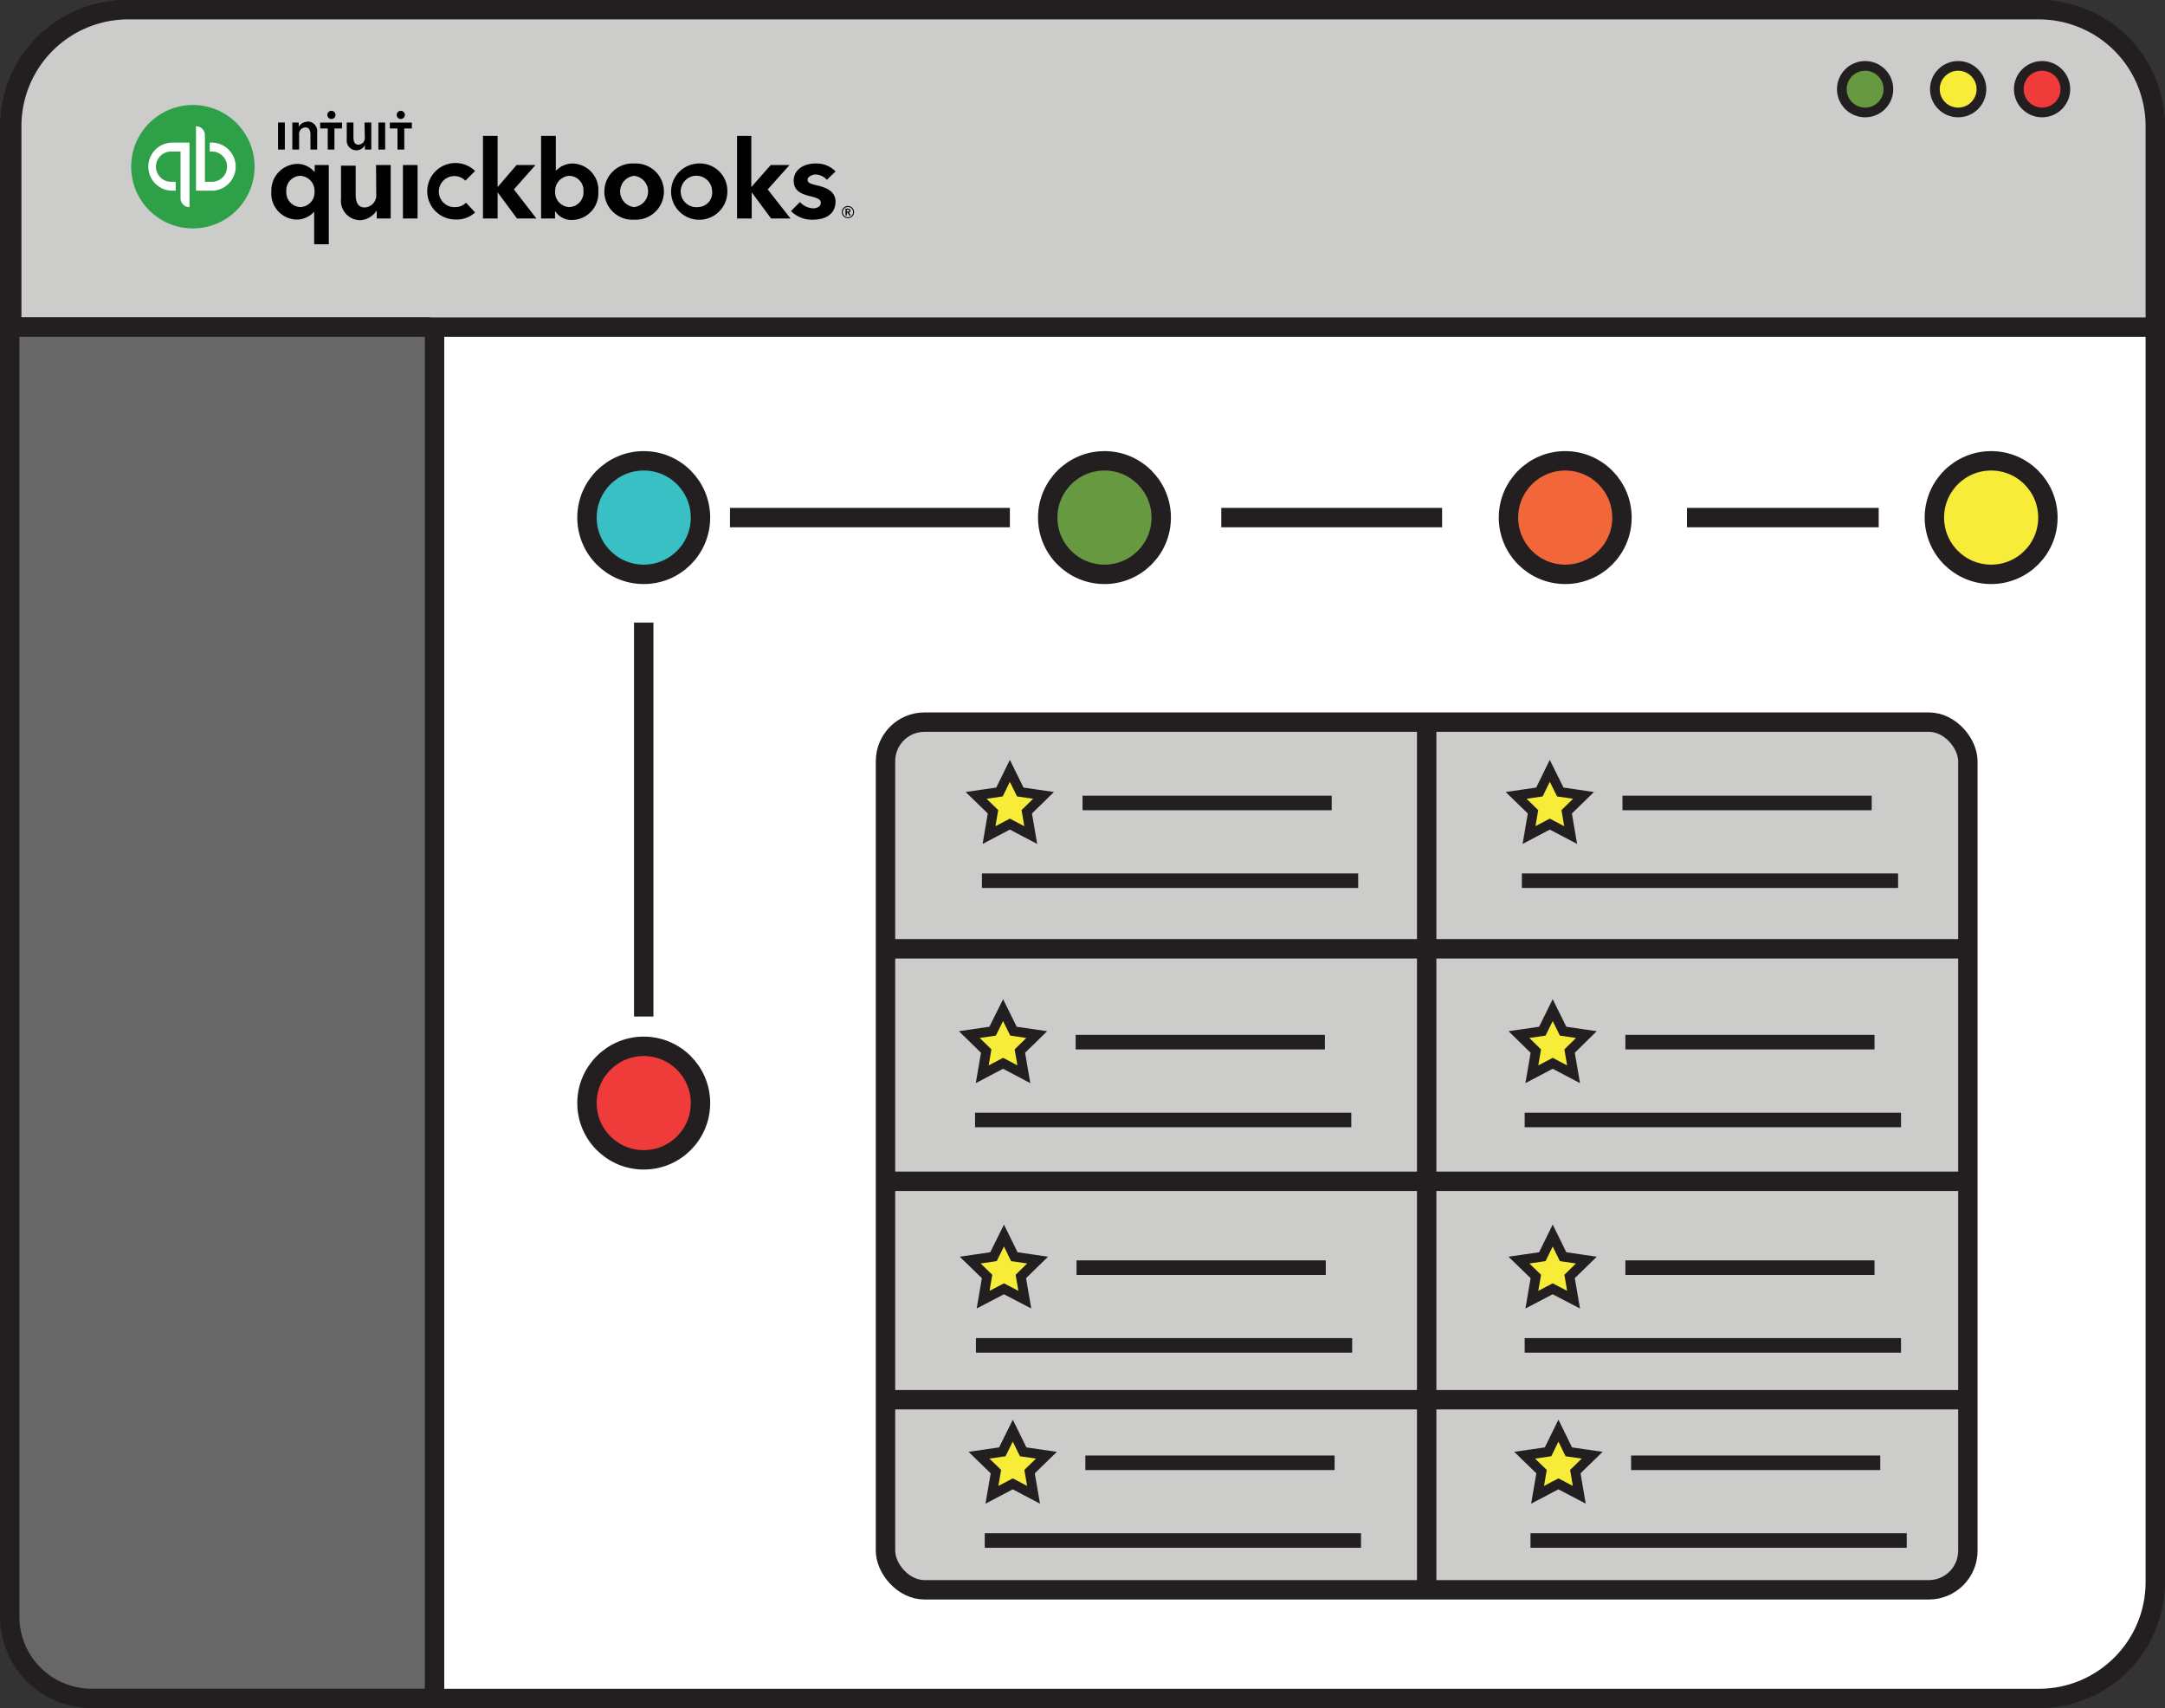 <svg id="Webscreen" xmlns="http://www.w3.org/2000/svg" viewBox="0 0 223.15 176.04"><rect x="0" y="0" width="223.15" height="176.04" fill="#333333" stroke="none"/><defs><style>.cls-1,.cls-7{fill:#fff;}.cls-1,.cls-10,.cls-11,.cls-12,.cls-13,.cls-14,.cls-15,.cls-16,.cls-17,.cls-18,.cls-2,.cls-3,.cls-4,.cls-9{stroke:#231f20;stroke-miterlimit:10;}.cls-1,.cls-10,.cls-11,.cls-12,.cls-13,.cls-14,.cls-2,.cls-4,.cls-9{stroke-width:2px;}.cls-2{fill:#cccccb;}.cls-14,.cls-15,.cls-3,.cls-8{fill:none;}.cls-4{fill:#666766;}.cls-5{fill:#010101;}.cls-6{fill:#2ea048;}.cls-9{fill:#39c0c4;}.cls-10,.cls-17{fill:#669940;}.cls-11,.cls-18{fill:#ef3b39;}.cls-12{fill:#f26739;}.cls-13,.cls-16{fill:#f7ed38;}.cls-15{stroke-width:1.5px;}</style></defs><title>pt-logo-template</title><rect id="outside_border" data-name="outside border" class="cls-1" x="1" y="1" width="221.15" height="174.04" rx="12"/><g id="top_dividerline" data-name="top dividerline"><path class="cls-2" d="M13.21,1H210.15a12,12,0,0,1,12,12V33.71a0,0,0,0,1,0,0H1.21a0,0,0,0,1,0,0V13A12,12,0,0,1,13.21,1Z"/><line class="cls-3" x1="1.21" y1="33.71" x2="222.15" y2="33.71"/><line class="cls-3" x1="44.79" y1="34.48" x2="44.79" y2="175.04"/><path class="cls-4" d="M1.73,33.71H44.06a.73.73,0,0,1,.73.73V174.3a.73.73,0,0,1-.73.73H9.43A8.43,8.43,0,0,1,1,166.61V34.45A.73.73,0,0,1,1.73,33.71Z"/><g id="QuickBooks_-_Clearspace_Lockup" data-name="QuickBooks - Clearspace &amp; Lockup"><g id="QuickBooks_Lockup" data-name="QuickBooks Lockup"><g id="Wordmark"><path id="_" data-name="®" class="cls-5" d="M172.69,78.19c0-.15-.13-.21-.26-.21h-.25v.71h.13V78.4h.09l.17.29h.15l-.19-.31A.18.18,0,0,0,172.69,78.19Zm-.38.1v-.2h.11c.07,0,.15,0,.15.1s-.09.1-.16.1Zm.12-.58a.63.63,0,0,0-.63.63.62.62,0,0,0,.63.62.63.63,0,0,0,.63-.62A.63.63,0,0,0,172.43,77.71Zm0,1.16a.53.53,0,1,1,.53-.53A.53.53,0,0,1,172.43,78.87Z" transform="translate(-85.03 -56.48)"/><path id="quickbooks" class="cls-5" d="M132,77.82a1.6,1.6,0,1,1,1-2.72l1-1a2.91,2.91,0,1,0-2,5,2.75,2.75,0,0,0,2-.73l-.94-1A1.5,1.5,0,0,1,132,77.82ZM126.56,79h1.51V73.49h-1.51Zm-2.75-2.47a1.25,1.25,0,0,1-1.2,1.33c-.6,0-.92-.43-.92-1.31v-3h-1.51v3.39a2,2,0,0,0,2.07,2.23,2.19,2.19,0,0,0,1.61-1h0V79h1.44V73.49h-1.51Zm-6.35-2.31h0a2.34,2.34,0,0,0-1.73-.85A2.73,2.73,0,0,0,113,76.2a2.68,2.68,0,0,0,2.65,2.91,2.44,2.44,0,0,0,1.76-.81h0v3.35h1.51V73.49h-1.45ZM116,77.82a1.52,1.52,0,0,1-1.46-1.62A1.49,1.49,0,0,1,116,74.6a1.55,1.55,0,0,1,1.45,1.62A1.52,1.52,0,0,1,116,77.82Zm34.39-4.49a2.9,2.9,0,1,0,0,5.79,2.9,2.9,0,1,0,0-5.79Zm0,4.49a1.62,1.62,0,0,1,0-3.22,1.62,1.62,0,0,1,0,3.22Zm18.88-2.23c-.78-.18-1-.28-1-.6s.55-.53.8-.53a1.68,1.68,0,0,1,1.19.55l.89-.86a2.7,2.7,0,0,0-2.07-.82c-1.1,0-2.24.55-2.24,1.78,0,1.06.82,1.37,1.63,1.57s1.16.34,1.16.68c0,.51-.58.59-.77.59a1.94,1.94,0,0,1-1.38-.65l-.92.93a3,3,0,0,0,2.24.89c1.48,0,2.35-.7,2.35-1.86S170,75.77,169.26,75.59Zm-2.86-2.1h-1.94l-2,2.27h0V70.48H161V79h1.51v-2.7h0l2,2.7h2l-2.35-3ZM144,73.33a2.38,2.38,0,0,0-1.68.76h0V70.48H140.8V79h1.44v-.78h0a2,2,0,0,0,1.72.93,2.75,2.75,0,0,0,2.74-2.91A2.72,2.72,0,0,0,144,73.33Zm-.29,4.49a1.52,1.52,0,0,1-1.46-1.6,1.55,1.55,0,0,1,1.46-1.62,1.5,1.5,0,0,1,1.46,1.6A1.52,1.52,0,0,1,143.72,77.82Zm-3.49-4.33h-1.95l-1.95,2.27h0V70.48h-1.51V79h1.51v-2.7h0l2,2.7h2L138,76ZM157,73.33a2.9,2.9,0,1,0,3,2.87A2.83,2.83,0,0,0,157,73.33Zm0,4.49a1.62,1.62,0,1,1,1.43-1.62A1.48,1.48,0,0,1,157,77.82Z" transform="translate(-85.03 -56.48)"/></g><g id="Icon"><circle id="Circle" class="cls-6" cx="19.88" cy="17.18" r="6.36"/><path id="qb" class="cls-7" d="M100.32,73.66a2.47,2.47,0,0,0,2.47,2.47h.35v-.92h-.35a1.56,1.56,0,1,1,0-3.11h.85v4.81a.92.92,0,0,0,.92.92V71.18h-1.77A2.47,2.47,0,0,0,100.32,73.66ZM107,71.18h-.35v.92H107a1.56,1.56,0,0,1,0,3.11h-.85v-4.8a.92.92,0,0,0-.92-.92v6.64H107a2.48,2.48,0,0,0,0-4.95Z" transform="translate(-85.03 -56.48)"/></g><path id="intuit" class="cls-5" d="M119.19,68.74a.41.41,0,0,0,.42-.42.42.42,0,0,0-.42-.42.42.42,0,0,0-.42.42A.42.42,0,0,0,119.19,68.74Zm-2.5.29a1,1,0,0,0-.87.53h0v-.45h-.66v2.78h.7V70.36a.67.67,0,0,1,.65-.75c.44,0,.52.41.52.74v1.54h.69V70.15A1,1,0,0,0,116.69,69Zm-3,2.86h.7V69.11h-.7Zm12.65-3.15a.42.42,0,0,0,.42-.42.42.42,0,0,0-.84,0A.42.42,0,0,0,126.39,68.74Zm-1.13.37v.61H126v2.17h.7V69.72h.78v-.61Zm-1.18,2.78h.7V69.11h-.7Zm-6-2.17h.78v2.17h.69V69.72h.78v-.61h-2.25Zm4.6.92a.68.68,0,0,1-.65.75c-.44,0-.52-.41-.52-.74V69.11h-.69v1.74a1,1,0,0,0,1,1.12,1,1,0,0,0,.87-.53h0v.45h.66V69.11h-.7Z" transform="translate(-85.03 -56.48)"/></g><rect id="Clearspace" class="cls-8" x="7.16" y="4.46" width="85.26" height="27.07"/></g></g><g id="url_bar" data-name="url bar"><circle class="cls-9" cx="66.35" cy="53.34" r="5.85"/><circle class="cls-10" cx="113.84" cy="53.34" r="5.85"/><circle class="cls-11" cx="66.35" cy="113.68" r="5.85"/><circle class="cls-12" cx="161.33" cy="53.34" r="5.85"/><circle class="cls-13" cx="205.23" cy="53.34" r="5.85"/><line class="cls-14" x1="75.24" y1="53.34" x2="104.09" y2="53.34"/><line class="cls-14" x1="66.35" y1="64.16" x2="66.35" y2="104.76"/><line class="cls-14" x1="125.88" y1="53.34" x2="148.64" y2="53.34"/><line class="cls-14" x1="173.88" y1="53.34" x2="193.64" y2="53.34"/><rect class="cls-2" x="91.27" y="74.42" width="111.56" height="89.42" rx="4.02"/><line class="cls-14" x1="147.05" y1="74.42" x2="147.05" y2="163.84"/><line class="cls-14" x1="91.27" y1="97.78" x2="202.83" y2="97.78"/><line class="cls-14" x1="91.27" y1="121.74" x2="202.83" y2="121.74"/><line class="cls-14" x1="91.27" y1="144.25" x2="202.83" y2="144.25"/><line class="cls-15" x1="111.58" y1="82.75" x2="137.26" y2="82.75"/><line class="cls-15" x1="101.21" y1="90.76" x2="139.99" y2="90.76"/><polygon class="cls-16" points="104.09 79.44 105.16 81.62 107.56 81.97 105.83 83.66 106.24 86.06 104.09 84.93 101.94 86.06 102.35 83.66 100.61 81.97 103.02 81.62 104.09 79.44"/><line class="cls-15" x1="110.87" y1="107.4" x2="136.56" y2="107.4"/><line class="cls-15" x1="100.5" y1="115.42" x2="139.28" y2="115.42"/><polygon class="cls-16" points="103.39 104.1 104.46 106.27 106.86 106.62 105.12 108.32 105.53 110.71 103.39 109.58 101.24 110.71 101.65 108.32 99.91 106.62 102.31 106.27 103.39 104.1"/><line class="cls-15" x1="167.23" y1="82.75" x2="192.92" y2="82.75"/><line class="cls-15" x1="156.86" y1="90.76" x2="195.64" y2="90.76"/><polygon class="cls-16" points="159.74 79.44 160.82 81.62 163.22 81.97 161.48 83.66 161.89 86.06 159.74 84.93 157.6 86.06 158.01 83.66 156.27 81.97 158.67 81.62 159.74 79.44"/><line class="cls-15" x1="167.53" y1="107.4" x2="193.21" y2="107.4"/><line class="cls-15" x1="157.15" y1="115.42" x2="195.94" y2="115.42"/><polygon class="cls-16" points="160.04 104.1 161.11 106.27 163.51 106.62 161.78 108.32 162.19 110.71 160.04 109.58 157.89 110.71 158.3 108.32 156.56 106.62 158.97 106.27 160.04 104.1"/><line class="cls-15" x1="110.96" y1="130.64" x2="136.65" y2="130.64"/><line class="cls-15" x1="100.59" y1="138.65" x2="139.37" y2="138.65"/><polygon class="cls-16" points="103.48 127.33 104.55 129.51 106.95 129.86 105.22 131.55 105.63 133.94 103.48 132.82 101.33 133.94 101.74 131.55 100 129.86 102.4 129.51 103.48 127.33"/><line class="cls-15" x1="167.53" y1="130.64" x2="193.21" y2="130.64"/><line class="cls-15" x1="157.15" y1="138.65" x2="195.94" y2="138.65"/><polygon class="cls-16" points="160.04 127.33 161.11 129.51 163.51 129.86 161.78 131.55 162.19 133.94 160.04 132.82 157.89 133.94 158.3 131.55 156.56 129.86 158.97 129.51 160.04 127.33"/><line class="cls-15" x1="111.87" y1="150.75" x2="137.56" y2="150.75"/><line class="cls-15" x1="101.5" y1="158.76" x2="140.28" y2="158.76"/><polygon class="cls-16" points="104.39 147.44 105.46 149.62 107.86 149.97 106.12 151.66 106.53 154.05 104.39 152.92 102.24 154.05 102.65 151.66 100.91 149.97 103.31 149.62 104.39 147.44"/><line class="cls-15" x1="168.12" y1="150.75" x2="193.8" y2="150.75"/><line class="cls-15" x1="157.75" y1="158.76" x2="196.53" y2="158.76"/><polygon class="cls-16" points="160.63 147.44 161.7 149.62 164.11 149.97 162.37 151.66 162.78 154.05 160.63 152.92 158.48 154.05 158.89 151.66 157.15 149.97 159.56 149.62 160.63 147.44"/></g><g id="exit_buttons" data-name="exit buttons"><circle class="cls-17" cx="192.24" cy="9.19" r="2.4"/><circle class="cls-16" cx="201.83" cy="9.19" r="2.4"/><circle class="cls-18" cx="210.48" cy="9.19" r="2.4"/></g></svg>